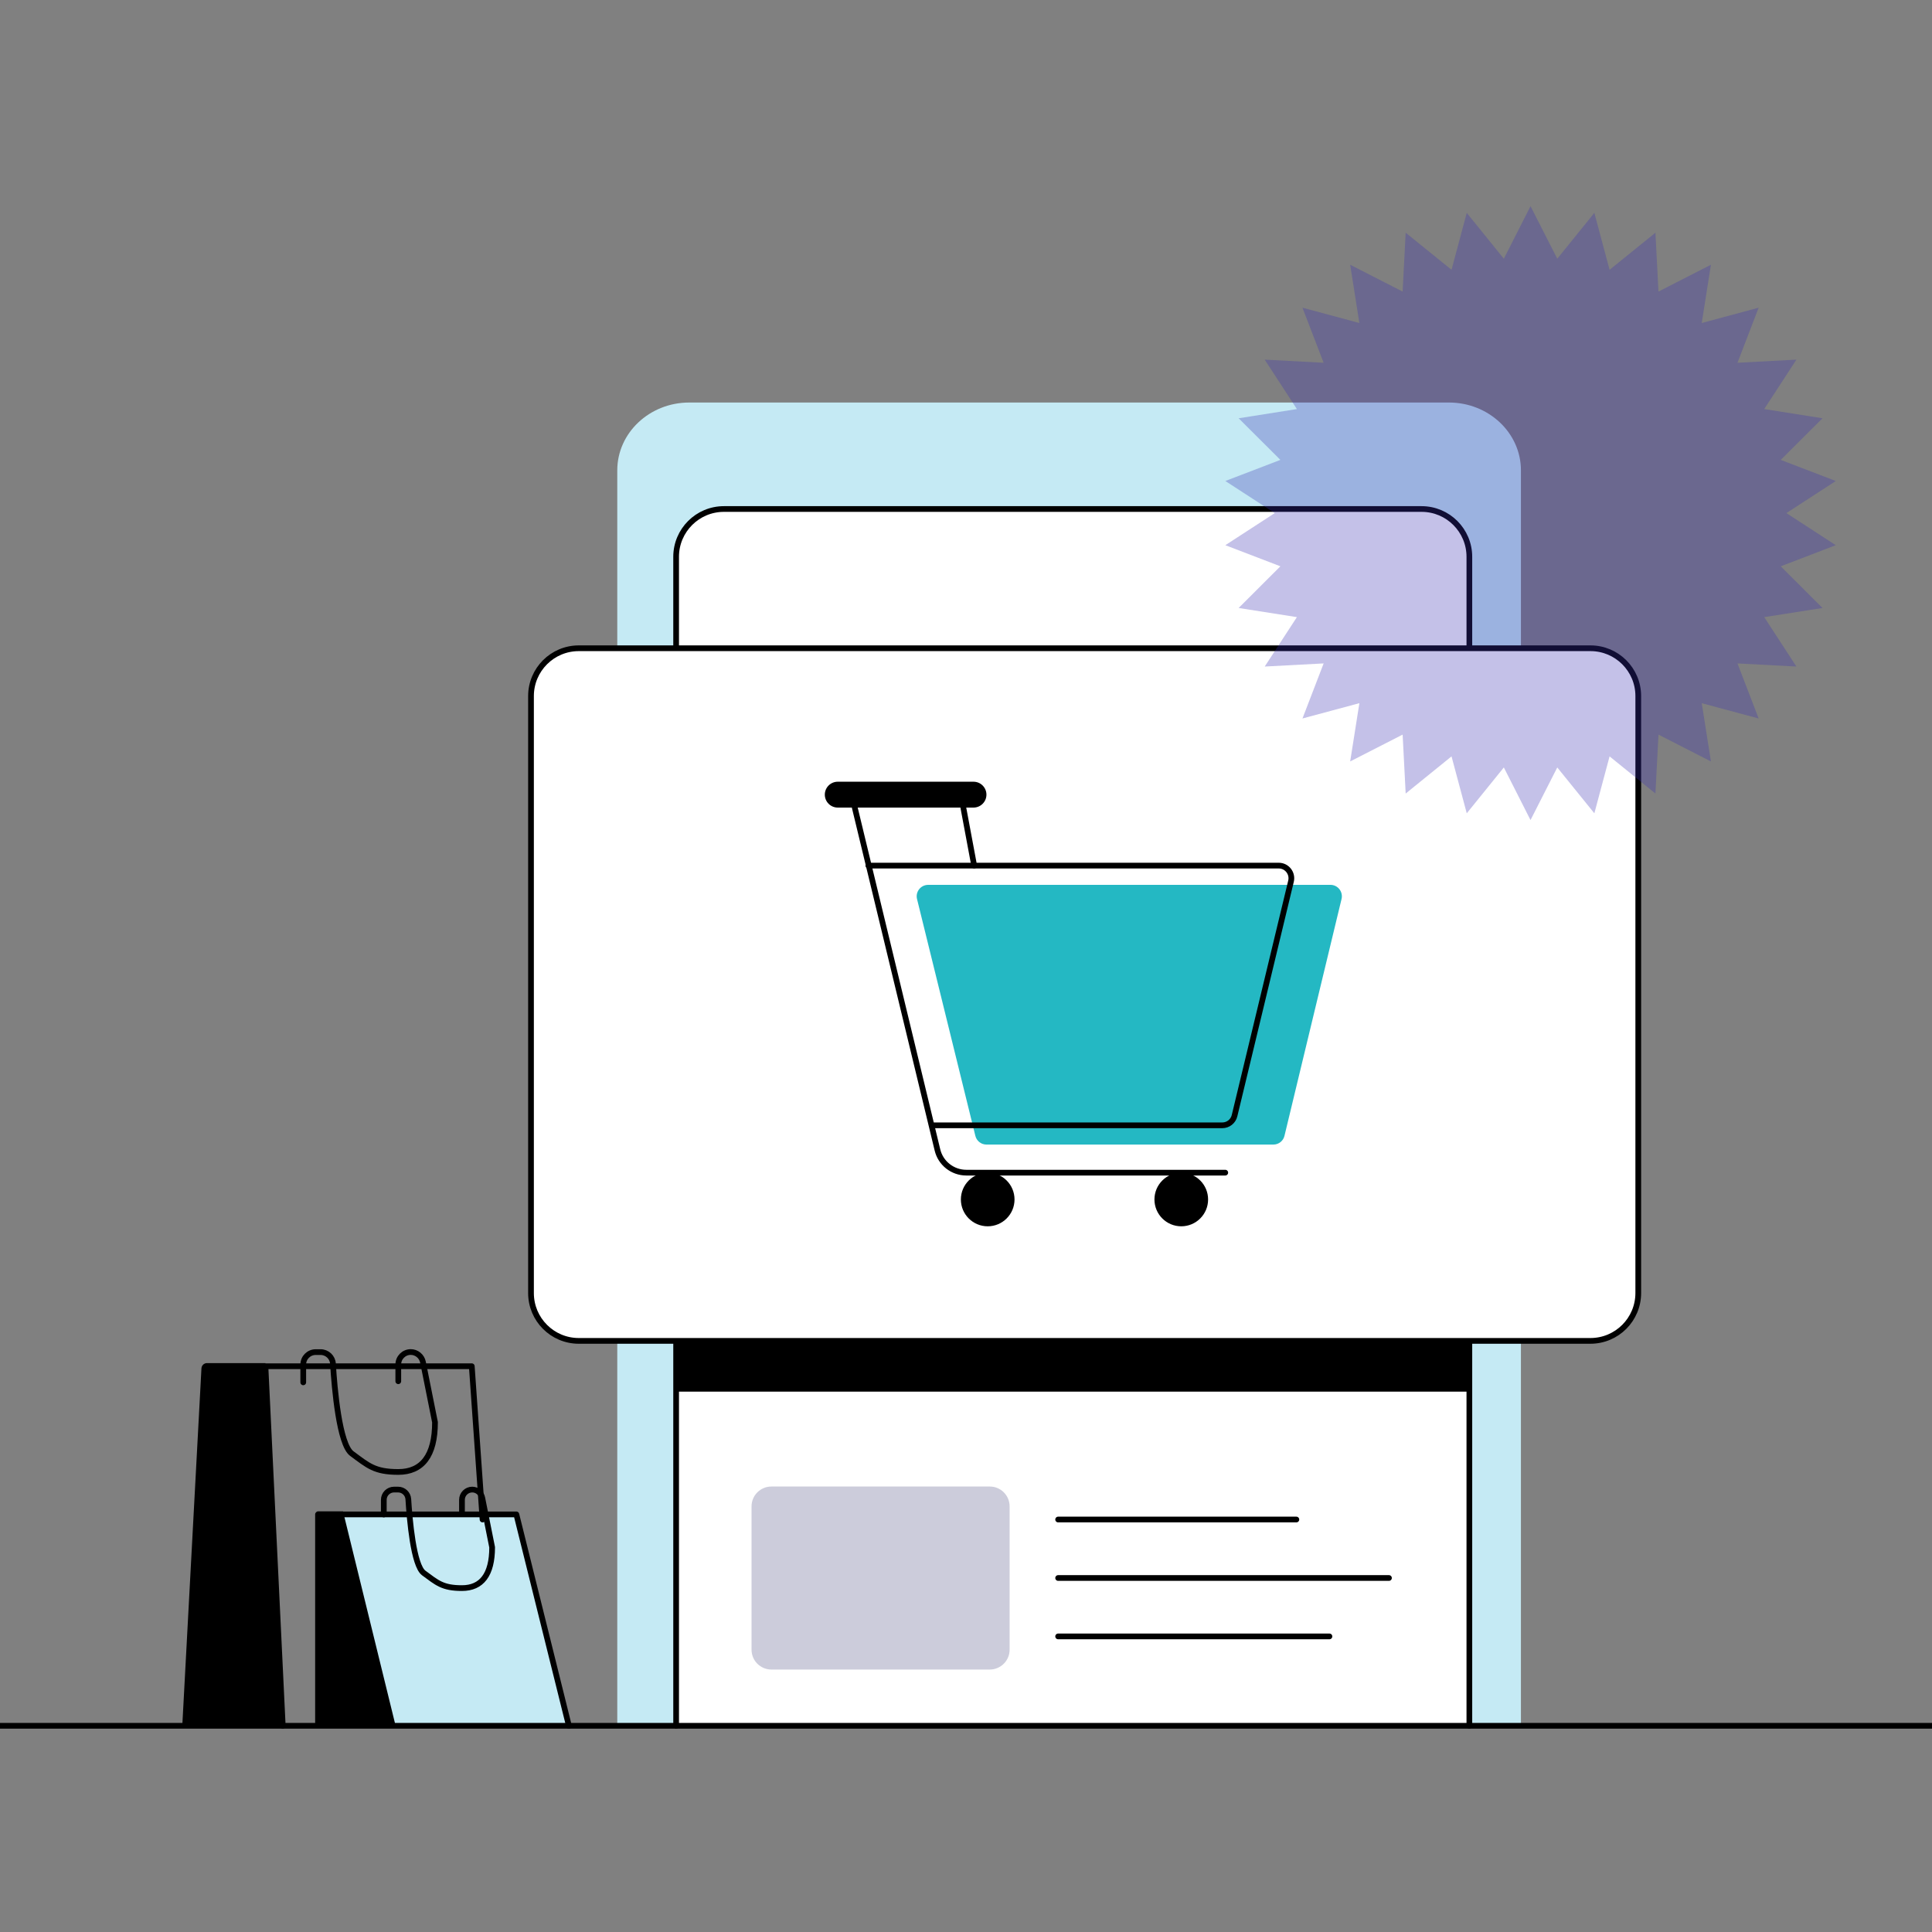 <?xml version="1.0" encoding="utf-8"?>
<!-- Generator: Adobe Illustrator 26.2.1, SVG Export Plug-In . SVG Version: 6.00 Build 0)  -->
<svg version="1.1" id="Capa_1" xmlns="http://www.w3.org/2000/svg" xmlns:xlink="http://www.w3.org/1999/xlink" x="0px" y="0px"
	 viewBox="0 0 260 260" style="enable-background:new 0 0 260 260;" xml:space="preserve">
<rect x="0" y="0" width="260" height="260" fill="#808080" stroke="none"/>
<style type="text/css">
	.st0{fill:#C5EAF4;}
	.st1{fill:#FFFFFF;stroke:#000000;stroke-width:0.767;stroke-linecap:round;stroke-linejoin:round;stroke-miterlimit:10;}
	.st2{fill:#FFFFFF;stroke:#000000;stroke-width:0.77;stroke-linecap:round;stroke-linejoin:round;stroke-miterlimit:10;}
	.st3{fill:#24B8C3;}
	.st4{fill:#CCCCDB;}
	.st5{fill:none;stroke:#000000;stroke-width:0.77;stroke-linecap:round;stroke-linejoin:round;stroke-miterlimit:10;}
	.st6{opacity:0.3;fill:#3930B0;}
</style>
<g>
	<path class="st0" d="M83.07,232.25V63.3c0-5.04,4.34-9.13,9.69-9.13h102.23c5.35,0,9.69,4.09,9.69,9.13v168.95"/>
	<path class="st1" d="M90.99,232.25V74.93c0-3.55,2.88-6.43,6.43-6.43h93.89c3.55,0,6.43,2.88,6.43,6.43v157.32"/>
	<path class="st2" d="M214.03,180.45H77.89c-3.55,0-6.43-2.88-6.43-6.43V93.67c0-3.55,2.88-6.43,6.43-6.43h136.15
		c3.55,0,6.43,2.88,6.43,6.43v80.34C220.47,177.57,217.59,180.45,214.03,180.45z"/>
	<path class="st3" d="M123.41,120.99l7.85,31.87c0.17,0.69,0.79,1.17,1.49,1.17h38.62c0.71,0,1.33-0.49,1.49-1.18l7.68-31.87
		c0.23-0.97-0.5-1.9-1.49-1.9H124.9C123.9,119.09,123.17,120.02,123.41,120.99z"/>
	<polygon class="st0" points="76.56,232.25 42.82,232.25 42.82,203.8 69.49,203.8 	"/>
	<path class="st4" d="M133.2,224.68h-29.39c-1.48,0-2.67-1.2-2.67-2.67v-19.29c0-1.48,1.2-2.67,2.67-2.67h29.39
		c1.48,0,2.67,1.2,2.67,2.67v19.29C135.87,223.48,134.67,224.68,133.2,224.68z"/>
	<line class="st5" x1="142.4" y1="204.49" x2="174.46" y2="204.49"/>
	<line class="st5" x1="142.4" y1="212.36" x2="186.92" y2="212.36"/>
	<line class="st5" x1="142.4" y1="220.22" x2="178.91" y2="220.22"/>
	<rect x="90.99" y="180.45" width="106.75" height="6.83"/>
	<polyline class="st5" points="64.94,204.49 63.49,183.86 35.72,183.86 38.05,232.25 	"/>
	<path d="M27.85,183.44h7.87l2.33,48.81H24.53l2.58-48.1C27.13,183.75,27.46,183.44,27.85,183.44z"/>
	<path class="st5" d="M40.81,186.03v-2.39c0-0.93,0.75-1.68,1.68-1.68h0.65c0.89,0,1.62,0.69,1.67,1.57
		c0.2,3.32,0.85,10.85,2.54,12.09c2.18,1.6,3.05,2.47,6.25,2.47c3.2,0,4.94-2.18,4.94-6.69l-1.62-8.1
		c-0.16-0.78-0.85-1.35-1.64-1.35h0c-0.93,0-1.68,0.75-1.68,1.68v2.25"/>
	<path d="M53.24,232.25H42.41v-28.44c0-0.23,0.19-0.42,0.41-0.42h3.34L53.24,232.25z"/>
	<polyline class="st5" points="76.56,232.25 69.49,203.8 46.16,203.8 	"/>
	<path class="st5" d="M51.65,203.81v-1.97c0-0.76,0.62-1.38,1.38-1.38h0.54c0.73,0,1.33,0.56,1.38,1.29
		c0.17,2.73,0.69,8.92,2.08,9.94c1.79,1.31,2.51,2.03,5.14,2.03c2.63,0,4.06-1.79,4.06-5.49l-1.33-6.66
		c-0.13-0.64-0.69-1.11-1.35-1.11h0c-0.76,0-1.38,0.62-1.38,1.38v1.85"/>
	<line class="st5" x1="0" y1="232.25" x2="260" y2="232.25"/>
	<path class="st5" d="M116.86,116.49h55.23c1.1,0,1.9,1.03,1.65,2.09l-7.6,31.56c-0.18,0.76-0.86,1.3-1.65,1.3h-39"/>
	<path class="st5" d="M115.03,108.68l11.13,46.08c0.43,1.79,2.04,3.05,3.88,3.05h34.85"/>
	<line class="st5" x1="129.64" y1="108.68" x2="131.1" y2="116.49"/>
	<path d="M131.01,108.68h-18.27c-0.96,0-1.74-0.78-1.74-1.74l0,0c0-0.96,0.78-1.74,1.74-1.74h18.27c0.96,0,1.74,0.78,1.74,1.74l0,0
		C132.75,107.9,131.97,108.68,131.01,108.68z"/>
	<circle cx="132.92" cy="161.42" r="3.61"/>
	<circle cx="158.97" cy="161.42" r="3.61"/>
	<polygon class="st6" points="205.97,27.75 209.57,34.82 214.56,28.65 216.61,36.31 222.78,31.32 223.19,39.24 230.25,35.63 
		229.01,43.47 236.67,41.41 233.82,48.82 241.75,48.4 237.42,55.05 245.26,56.29 239.64,61.89 247.05,64.73 240.4,69.05 
		247.05,73.37 239.64,76.21 245.26,81.82 237.42,83.05 241.75,89.7 233.82,89.28 236.67,96.69 229.01,94.63 230.25,102.47 
		223.19,98.86 222.78,106.79 216.61,101.79 214.56,109.45 209.57,103.28 205.97,110.36 202.38,103.28 197.39,109.45 195.34,101.79 
		189.17,106.79 188.76,98.86 181.7,102.47 182.94,94.63 175.28,96.69 178.13,89.28 170.2,89.7 174.53,83.05 166.69,81.82 
		172.31,76.21 164.9,73.37 171.55,69.05 164.9,64.73 172.31,61.89 166.69,56.29 174.53,55.05 170.2,48.4 178.13,48.82 175.28,41.41 
		182.94,43.47 181.7,35.63 188.76,39.24 189.17,31.32 195.34,36.31 197.39,28.65 202.38,34.82 	"/>
</g>
</svg>
